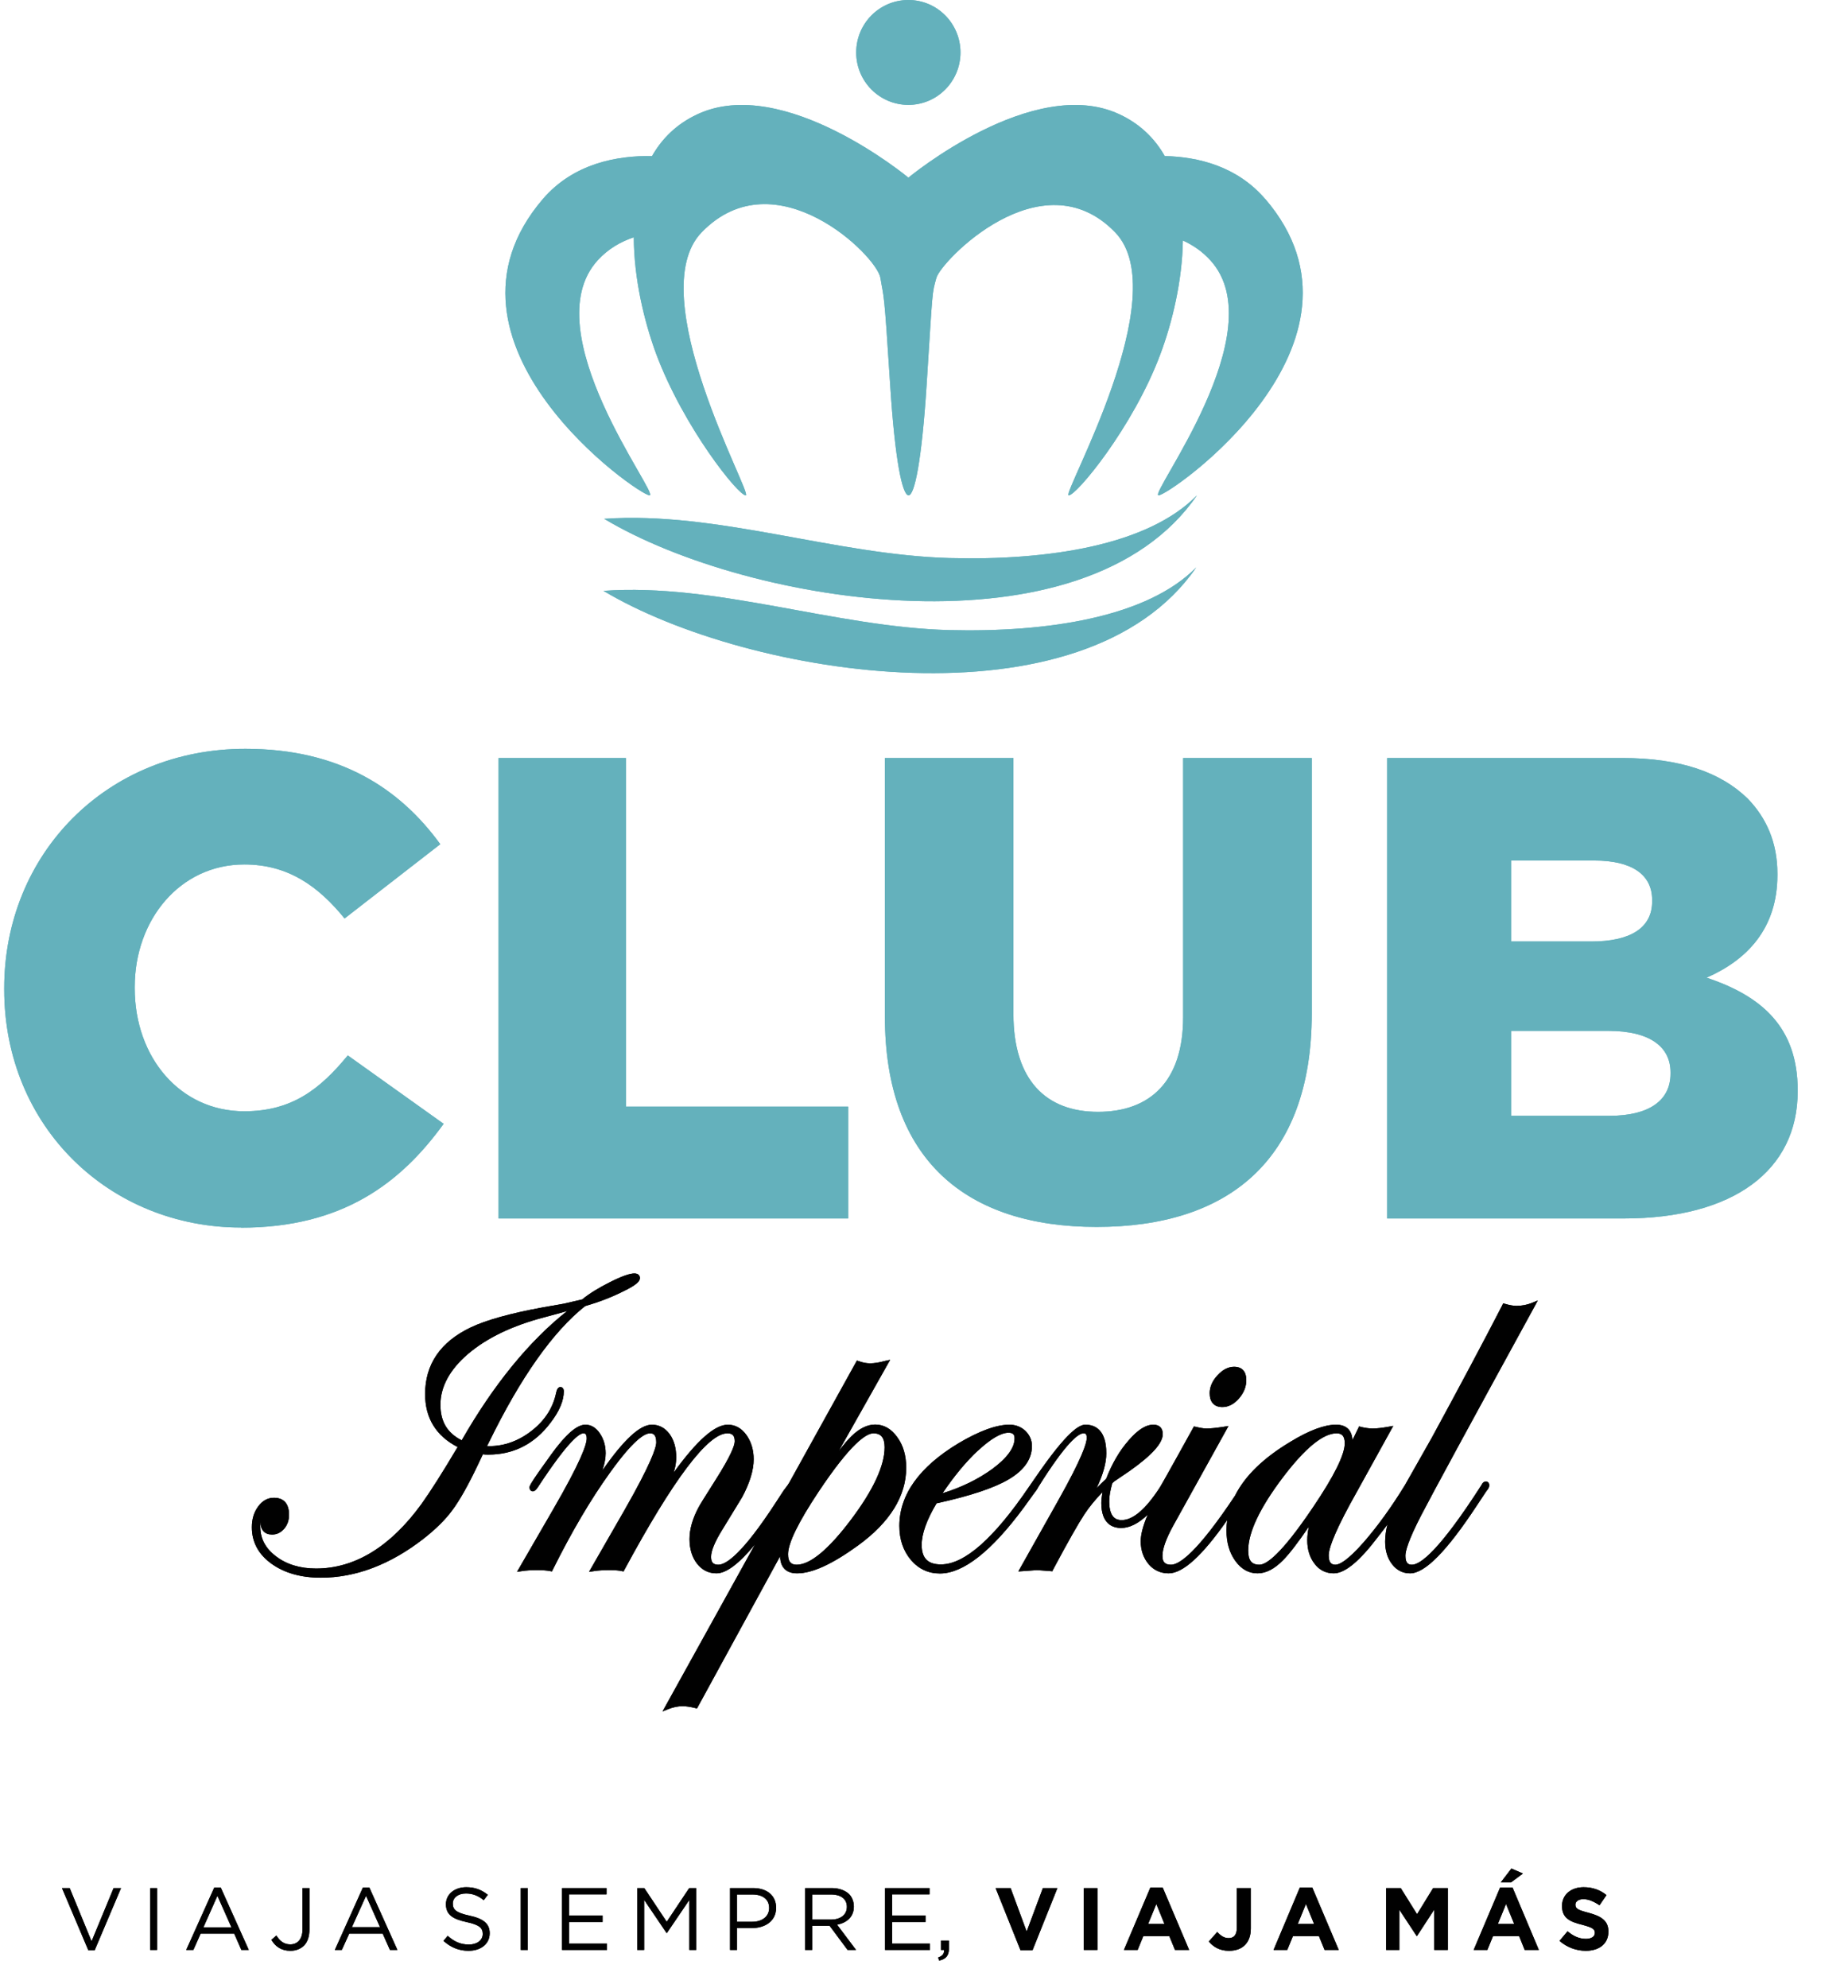 <svg xmlns="http://www.w3.org/2000/svg" xmlns:xlink="http://www.w3.org/1999/xlink" width="66" zoomAndPan="magnify" viewBox="0 0 49.5 53.25" height="71" preserveAspectRatio="xMidYMid meet" version="1.0"><defs><clipPath id="1c2e1b5e59"><path d="M 1 50 L 44 50 L 44 52.512 L 1 52.512 Z M 1 50 " clip-rule="nonzero"/></clipPath><clipPath id="fb79f13e7c"><path d="M 0.098 20 L 48.172 20 L 48.172 33 L 0.098 33 Z M 0.098 20 " clip-rule="nonzero"/></clipPath><clipPath id="200f03b995"><path d="M 1 50 L 44 50 L 44 52.512 L 1 52.512 Z M 1 50 " clip-rule="nonzero"/></clipPath><clipPath id="ba26a897da"><path d="M 0.098 20 L 48.172 20 L 48.172 33 L 0.098 33 Z M 0.098 20 " clip-rule="nonzero"/></clipPath></defs><g clip-path="url(#1c2e1b5e59)"><path fill="#010101" d="M 42.477 52.246 C 42.832 52.246 43.082 52.062 43.082 51.734 L 43.082 51.727 C 43.082 51.441 42.891 51.32 42.559 51.23 C 42.273 51.156 42.199 51.121 42.199 51.012 L 42.199 51.008 C 42.199 50.93 42.273 50.863 42.414 50.863 C 42.551 50.863 42.695 50.926 42.844 51.027 L 43.031 50.754 C 42.863 50.617 42.66 50.543 42.418 50.543 C 42.082 50.543 41.84 50.742 41.84 51.043 L 41.84 51.047 C 41.84 51.375 42.055 51.469 42.387 51.551 C 42.664 51.625 42.719 51.668 42.719 51.762 L 42.719 51.77 C 42.719 51.863 42.629 51.926 42.48 51.926 C 42.293 51.926 42.137 51.848 41.988 51.723 L 41.773 51.98 C 41.973 52.156 42.227 52.246 42.477 52.246 M 40.199 50.414 L 40.473 50.414 L 40.793 50.176 L 40.484 50.043 Z M 40.121 51.527 L 40.34 50.992 L 40.559 51.527 Z M 39.473 52.223 L 39.84 52.223 L 39.992 51.852 L 40.691 51.852 L 40.84 52.223 L 41.219 52.223 L 40.516 50.555 L 40.18 50.555 Z M 37.129 52.223 L 37.484 52.223 L 37.484 51.148 L 37.945 51.848 L 37.957 51.848 L 38.418 51.141 L 38.418 52.223 L 38.781 52.223 L 38.781 50.566 L 38.387 50.566 L 37.957 51.266 L 37.52 50.566 L 37.129 50.566 Z M 34.762 51.527 L 34.98 50.992 L 35.199 51.527 Z M 34.109 52.223 L 34.48 52.223 L 34.633 51.852 L 35.328 51.852 L 35.48 52.223 L 35.859 52.223 L 35.152 50.555 L 34.816 50.555 L 34.113 52.223 Z M 32.918 52.246 C 33.098 52.246 33.246 52.195 33.348 52.09 C 33.445 51.992 33.504 51.848 33.504 51.648 L 33.504 50.566 L 33.129 50.566 L 33.129 51.633 C 33.129 51.824 33.047 51.906 32.91 51.906 C 32.793 51.906 32.703 51.848 32.605 51.742 L 32.379 51.996 C 32.492 52.133 32.66 52.246 32.918 52.246 M 30.754 51.527 L 30.973 50.992 L 31.191 51.527 Z M 30.102 52.223 L 30.473 52.223 L 30.625 51.852 L 31.32 51.852 L 31.473 52.223 L 31.852 52.223 L 31.145 50.555 L 30.812 50.555 L 30.105 52.223 Z M 29.031 52.223 L 29.395 52.223 L 29.395 50.566 L 29.031 50.566 Z M 27.336 52.234 L 27.656 52.234 L 28.324 50.566 L 27.934 50.566 L 27.5 51.73 L 27.07 50.566 L 26.668 50.566 Z M 25.156 52.508 C 25.336 52.469 25.418 52.375 25.418 52.188 L 25.418 51.973 L 25.203 51.973 L 25.203 52.223 L 25.285 52.223 C 25.297 52.324 25.246 52.383 25.129 52.426 L 25.156 52.512 Z M 23.707 52.223 L 24.91 52.223 L 24.91 52.051 L 23.895 52.051 L 23.895 51.473 L 24.793 51.473 L 24.793 51.301 L 23.895 51.301 L 23.895 50.734 L 24.898 50.734 L 24.898 50.566 L 23.707 50.566 Z M 21.754 51.41 L 21.754 50.738 L 22.262 50.738 C 22.527 50.738 22.684 50.863 22.684 51.066 L 22.684 51.07 C 22.684 51.285 22.508 51.41 22.258 51.41 Z M 21.566 52.223 L 21.754 52.223 L 21.754 51.578 L 22.223 51.578 L 22.703 52.223 L 22.93 52.223 L 22.422 51.547 C 22.684 51.496 22.871 51.336 22.871 51.062 L 22.871 51.059 C 22.871 50.93 22.824 50.812 22.746 50.73 C 22.641 50.629 22.477 50.566 22.277 50.566 L 21.566 50.566 Z M 19.742 51.469 L 19.742 50.738 L 20.156 50.738 C 20.422 50.738 20.602 50.863 20.602 51.098 L 20.602 51.102 C 20.602 51.32 20.422 51.469 20.148 51.469 Z M 19.555 52.223 L 19.742 52.223 L 19.742 51.637 L 20.141 51.637 C 20.492 51.637 20.789 51.453 20.789 51.094 L 20.789 51.09 C 20.789 50.766 20.543 50.566 20.172 50.566 L 19.555 50.566 Z M 17.074 52.223 L 17.254 52.223 L 17.254 50.883 L 17.855 51.77 L 17.863 51.77 L 18.465 50.883 L 18.465 52.223 L 18.648 52.223 L 18.648 50.566 L 18.461 50.566 L 17.859 51.469 L 17.258 50.566 L 17.07 50.566 L 17.07 52.223 Z M 15.055 52.223 L 16.258 52.223 L 16.258 52.051 L 15.242 52.051 L 15.242 51.473 L 16.141 51.473 L 16.141 51.301 L 15.242 51.301 L 15.242 50.734 L 16.246 50.734 L 16.246 50.566 L 15.055 50.566 Z M 13.949 52.223 L 14.137 52.223 L 14.137 50.566 L 13.949 50.566 Z M 12.551 52.246 C 12.879 52.246 13.117 52.062 13.117 51.777 L 13.117 51.773 C 13.117 51.52 12.945 51.383 12.578 51.305 C 12.215 51.227 12.129 51.141 12.129 50.984 L 12.129 50.977 C 12.129 50.828 12.266 50.711 12.48 50.711 C 12.652 50.711 12.805 50.766 12.957 50.891 L 13.066 50.746 C 12.898 50.613 12.727 50.543 12.488 50.543 C 12.172 50.543 11.945 50.734 11.945 50.996 L 11.945 51 C 11.945 51.273 12.117 51.395 12.5 51.477 C 12.844 51.551 12.93 51.637 12.93 51.793 L 12.93 51.797 C 12.93 51.961 12.781 52.078 12.559 52.078 C 12.336 52.078 12.164 52 11.992 51.844 L 11.879 51.98 C 12.074 52.156 12.293 52.246 12.551 52.246 M 9.426 51.613 L 9.805 50.773 L 10.18 51.613 Z M 8.969 52.223 L 9.156 52.223 L 9.355 51.785 L 10.25 51.785 L 10.445 52.223 L 10.645 52.223 L 9.895 50.555 L 9.719 50.555 Z M 7.777 52.246 C 7.922 52.246 8.047 52.199 8.141 52.109 C 8.234 52.016 8.289 51.867 8.289 51.672 L 8.289 50.566 L 8.102 50.566 L 8.102 51.676 C 8.102 51.938 7.965 52.074 7.777 52.074 C 7.609 52.074 7.504 51.992 7.402 51.836 L 7.27 51.953 C 7.371 52.125 7.531 52.246 7.777 52.246 M 5.449 51.617 L 5.824 50.773 L 6.199 51.617 Z M 4.988 52.223 L 5.18 52.223 L 5.375 51.785 L 6.273 51.785 L 6.465 52.223 L 6.664 52.223 L 5.914 50.555 L 5.738 50.555 Z M 4.023 52.223 L 4.207 52.223 L 4.207 50.566 L 4.023 50.566 Z M 2.371 52.234 L 2.535 52.234 L 3.242 50.566 L 3.043 50.566 L 2.453 51.992 L 1.867 50.566 L 1.66 50.566 L 2.367 52.234 Z M 2.371 52.234 " fill-opacity="1" fill-rule="nonzero"/></g><g clip-path="url(#fb79f13e7c)"><path fill="#64b1bc" d="M 44.746 28.719 L 44.746 28.754 C 44.746 29.477 44.168 29.883 43.113 29.883 L 40.477 29.883 L 40.477 27.609 L 43.078 27.609 C 44.219 27.609 44.746 28.051 44.746 28.719 M 44.254 24.141 C 44.254 24.863 43.656 25.215 42.621 25.215 L 40.477 25.215 L 40.477 23.047 L 42.707 23.047 C 43.707 23.047 44.254 23.418 44.254 24.105 Z M 37.156 32.633 L 43.496 32.633 C 46.43 32.633 48.152 31.348 48.152 29.23 L 48.152 29.195 C 48.152 27.523 47.203 26.68 45.711 26.184 C 46.801 25.707 47.609 24.863 47.609 23.434 L 47.609 23.398 C 47.609 22.555 47.309 21.902 46.816 21.391 C 46.098 20.688 45.008 20.301 43.461 20.301 L 37.156 20.301 Z M 29.375 32.859 C 32.871 32.859 35.137 31.102 35.137 27.137 L 35.137 20.301 L 31.691 20.301 L 31.691 27.242 C 31.691 28.969 30.797 29.777 29.41 29.777 C 28.023 29.777 27.145 28.934 27.145 27.152 L 27.145 20.301 L 23.703 20.301 L 23.703 27.223 C 23.703 31.082 25.898 32.859 29.375 32.859 M 13.355 32.633 L 22.719 32.633 L 22.719 29.637 L 16.766 29.637 L 16.766 20.301 L 13.355 20.301 Z M 6.453 32.879 C 9.16 32.879 10.723 31.699 11.883 30.098 L 9.316 28.266 C 8.578 29.164 7.824 29.762 6.543 29.762 C 4.82 29.762 3.609 28.316 3.609 26.469 L 3.609 26.43 C 3.609 24.633 4.82 23.152 6.543 23.152 C 7.719 23.152 8.527 23.734 9.23 24.598 L 11.793 22.609 C 10.703 21.109 9.09 20.055 6.578 20.055 C 2.855 20.051 0.113 22.871 0.113 26.465 L 0.113 26.5 C 0.113 30.184 2.941 32.875 6.457 32.875 " fill-opacity="1" fill-rule="nonzero"/></g><path fill="#64b1bc" d="M 32.062 13.266 C 29.059 17.637 20.078 16.227 16.184 13.895 C 19.195 13.684 22.371 14.863 25.434 14.945 C 28.086 15.016 30.75 14.605 32.062 13.266 " fill-opacity="1" fill-rule="nonzero"/><path fill="#64b1bc" d="M 32.043 15.195 C 29.043 19.562 20.059 18.152 16.164 15.824 C 19.176 15.609 22.352 16.793 25.418 16.875 C 28.07 16.941 30.73 16.531 32.043 15.195 " fill-opacity="1" fill-rule="nonzero"/><path fill="#64b1bc" d="M 25.727 1.406 C 25.727 0.629 25.102 0 24.332 0 C 23.559 0 22.934 0.629 22.934 1.406 C 22.934 2.18 23.559 2.809 24.332 2.809 C 25.102 2.809 25.727 2.18 25.727 1.406 M 33.887 5.328 C 33.133 4.449 32.082 4.199 31.199 4.18 C 30.93 3.707 30.535 3.316 29.98 3.059 C 27.676 1.984 24.332 4.758 24.332 4.758 C 24.332 4.758 20.992 1.984 18.684 3.059 C 18.129 3.316 17.734 3.707 17.465 4.18 C 16.539 4.164 15.367 4.371 14.543 5.328 C 11.227 9.195 17.148 13.297 17.402 13.266 C 17.656 13.238 14.281 8.875 16.008 6.973 C 16.297 6.656 16.637 6.469 16.977 6.355 C 16.98 7.457 17.254 8.602 17.574 9.473 C 18.309 11.441 19.785 13.285 19.977 13.266 C 20.168 13.25 17.168 7.895 18.797 6.219 C 20.766 4.191 23.48 6.84 23.582 7.441 C 23.68 8.043 23.676 7.684 23.844 10.309 C 23.973 12.332 24.168 13.246 24.332 13.266 C 24.496 13.285 24.691 12.332 24.82 10.309 C 24.988 7.684 24.961 7.883 25.082 7.441 C 25.203 7 27.898 4.191 29.867 6.219 C 31.496 7.895 28.434 13.246 28.625 13.266 C 28.816 13.289 30.355 11.441 31.086 9.473 C 31.402 8.625 31.668 7.516 31.684 6.441 C 31.945 6.559 32.199 6.727 32.422 6.973 C 34.148 8.871 30.777 13.238 31.031 13.266 C 31.285 13.297 37.207 9.191 33.887 5.324 " fill-opacity="1" fill-rule="nonzero"/><path fill="#010101" d="M 12.367 38.574 C 11.98 38.379 11.797 38.07 11.797 37.621 C 11.797 37.141 12.047 36.68 12.535 36.262 C 13.039 35.832 13.723 35.504 14.574 35.281 C 14.82 35.215 15.012 35.164 15.145 35.125 C 15.164 35.121 15.18 35.113 15.195 35.109 C 14.172 35.918 13.223 37.082 12.367 38.574 M 14.742 38.109 C 14.984 37.797 15.102 37.512 15.102 37.262 C 15.102 37.184 15.059 37.148 15.012 37.148 C 14.957 37.148 14.918 37.199 14.898 37.293 C 14.82 37.684 14.609 38.027 14.258 38.305 C 13.906 38.586 13.516 38.73 13.102 38.73 C 13.082 38.73 13.066 38.73 13.047 38.727 L 13.09 38.641 C 13.941 36.895 14.809 35.664 15.672 34.98 C 16.047 34.871 16.379 34.742 16.668 34.598 C 17.062 34.41 17.141 34.312 17.141 34.227 C 17.141 34.199 17.129 34.105 16.992 34.105 C 16.867 34.105 16.652 34.18 16.336 34.34 C 16.031 34.492 15.785 34.645 15.594 34.801 L 15.109 34.914 L 14.527 35.016 C 13.66 35.176 13.02 35.355 12.609 35.551 C 11.797 35.938 11.387 36.539 11.387 37.336 C 11.387 37.98 11.68 38.457 12.258 38.754 C 11.855 39.434 11.527 39.949 11.289 40.281 C 10.457 41.426 9.504 42.008 8.465 42.008 C 8.039 42.008 7.676 41.898 7.391 41.68 C 7.109 41.465 6.973 41.207 6.973 40.891 C 6.973 40.828 6.977 40.781 6.98 40.746 L 6.98 40.77 C 6.98 40.98 7.09 41.098 7.289 41.098 C 7.414 41.098 7.523 41.047 7.613 40.941 C 7.699 40.84 7.742 40.715 7.742 40.57 C 7.742 40.27 7.602 40.113 7.336 40.113 C 7.172 40.113 7.027 40.191 6.914 40.348 C 6.801 40.5 6.746 40.688 6.746 40.902 C 6.746 41.301 6.922 41.629 7.277 41.883 C 7.621 42.129 8.066 42.254 8.594 42.254 C 9.527 42.254 10.457 41.902 11.348 41.207 C 11.668 40.957 11.93 40.699 12.113 40.449 C 12.312 40.184 12.543 39.773 12.801 39.23 L 12.934 38.949 C 12.98 38.957 13.031 38.957 13.082 38.957 C 13.758 38.957 14.316 38.672 14.742 38.109 " fill-opacity="1" fill-rule="nonzero"/><path fill="#010101" d="M 22.789 40.707 C 22.188 41.504 21.699 41.906 21.34 41.906 C 21.18 41.906 21.109 41.82 21.109 41.625 C 21.109 41.328 21.383 40.77 21.922 39.957 C 22.789 38.656 23.203 38.387 23.395 38.387 C 23.598 38.387 23.695 38.504 23.695 38.762 C 23.695 39.254 23.391 39.91 22.789 40.707 M 24.035 38.492 C 23.875 38.266 23.676 38.152 23.441 38.152 C 23.227 38.152 23.012 38.262 22.801 38.469 C 22.711 38.559 22.598 38.688 22.465 38.863 L 23.844 36.418 L 23.703 36.449 C 23.547 36.492 23.414 36.512 23.309 36.512 C 23.203 36.512 23.105 36.492 23 36.453 L 22.953 36.438 L 21.137 39.715 C 21.117 39.738 21.109 39.762 21.105 39.766 L 20.988 39.922 L 20.797 40.215 C 19.891 41.613 19.449 41.906 19.242 41.906 C 19.105 41.906 19.047 41.844 19.047 41.695 C 19.047 41.535 19.145 41.297 19.34 40.98 C 19.762 40.289 19.863 40.125 19.867 40.117 L 19.875 40.105 C 20.082 39.719 20.188 39.375 20.188 39.082 C 20.188 38.832 20.121 38.609 19.992 38.43 C 19.859 38.246 19.691 38.156 19.496 38.156 C 19.145 38.156 18.668 38.578 18.043 39.441 C 18.094 39.293 18.113 39.152 18.113 39.031 C 18.113 38.785 18.055 38.574 17.938 38.41 C 17.812 38.238 17.652 38.156 17.461 38.156 C 17.141 38.156 16.707 38.559 16.137 39.379 C 16.195 39.203 16.223 39.051 16.223 38.922 C 16.223 38.715 16.168 38.535 16.066 38.387 C 15.961 38.23 15.828 38.156 15.68 38.156 C 15.453 38.156 15.156 38.414 14.77 38.945 C 14.184 39.754 14.184 39.797 14.184 39.836 C 14.184 39.887 14.207 39.93 14.266 39.941 C 14.316 39.941 14.359 39.906 14.414 39.82 C 15.234 38.57 15.523 38.387 15.629 38.387 C 15.656 38.387 15.715 38.387 15.715 38.523 C 15.715 38.688 15.555 39.152 14.805 40.445 L 13.848 42.098 L 13.973 42.078 C 14.09 42.059 14.23 42.051 14.387 42.051 C 14.535 42.051 14.652 42.059 14.742 42.078 L 14.785 42.086 L 14.805 42.043 C 15.312 41.023 15.828 40.148 16.34 39.438 C 16.965 38.566 17.266 38.387 17.41 38.387 C 17.492 38.387 17.578 38.414 17.578 38.629 C 17.578 38.773 17.434 39.207 16.727 40.445 L 15.777 42.098 L 15.906 42.078 C 16.02 42.059 16.164 42.051 16.332 42.051 C 16.469 42.051 16.582 42.059 16.66 42.078 L 16.703 42.086 L 16.723 42.047 C 18.035 39.617 18.961 38.387 19.484 38.387 C 19.621 38.387 19.68 38.449 19.68 38.602 C 19.68 38.703 19.59 38.969 19.168 39.633 C 18.891 40.07 18.742 40.309 18.715 40.363 C 18.551 40.668 18.469 40.957 18.469 41.219 C 18.469 41.484 18.539 41.707 18.668 41.875 C 18.805 42.051 18.98 42.137 19.191 42.137 C 19.453 42.137 19.793 41.883 20.223 41.363 L 17.746 45.836 L 17.902 45.773 C 18.027 45.723 18.156 45.695 18.285 45.695 C 18.375 45.695 18.488 45.711 18.629 45.746 L 18.668 45.758 L 20.895 41.68 C 20.902 41.98 21.059 42.137 21.352 42.137 C 21.754 42.137 22.289 41.895 22.988 41.387 C 23.84 40.766 24.273 40.066 24.273 39.309 C 24.273 38.984 24.195 38.711 24.035 38.492 " fill-opacity="1" fill-rule="nonzero"/><path fill="#010101" d="M 32.613 36.832 C 32.473 36.98 32.402 37.145 32.402 37.312 C 32.402 37.551 32.523 37.684 32.742 37.684 C 32.902 37.684 33.055 37.605 33.184 37.457 C 33.316 37.305 33.383 37.141 33.383 36.965 C 33.383 36.73 33.27 36.605 33.055 36.605 C 32.902 36.605 32.75 36.68 32.613 36.832 " fill-opacity="1" fill-rule="nonzero"/><path fill="#010101" d="M 35.168 40.371 C 34.312 41.641 33.918 41.906 33.734 41.906 C 33.523 41.906 33.434 41.789 33.434 41.527 C 33.434 41.043 33.742 40.391 34.348 39.586 C 34.949 38.789 35.438 38.387 35.801 38.387 C 35.953 38.387 36.02 38.469 36.02 38.656 C 36.02 38.957 35.734 39.535 35.168 40.371 M 26.191 38.855 C 26.535 38.535 26.812 38.371 27.016 38.371 C 27.156 38.371 27.176 38.445 27.176 38.523 C 27.176 38.773 26.977 39.047 26.582 39.34 C 26.211 39.609 25.766 39.832 25.246 39.992 C 25.555 39.535 25.871 39.152 26.188 38.855 M 41.031 34.895 C 40.906 34.945 40.766 34.973 40.621 34.973 C 40.531 34.973 40.426 34.953 40.309 34.918 L 40.262 34.906 L 40.242 34.953 C 39.73 35.945 39.094 37.141 38.352 38.504 C 38.086 38.98 37.648 39.742 37.633 39.773 C 37.262 40.379 36.887 40.891 36.527 41.305 C 36.09 41.801 35.875 41.906 35.773 41.906 C 35.684 41.906 35.59 41.875 35.59 41.652 C 35.59 41.508 35.691 41.156 36.152 40.301 L 37.32 38.188 L 37.191 38.211 C 37.016 38.242 36.875 38.258 36.766 38.258 C 36.676 38.258 36.57 38.242 36.449 38.215 L 36.406 38.199 L 36.227 38.57 C 36.211 38.297 36.059 38.156 35.785 38.156 C 35.477 38.156 35.062 38.309 34.566 38.613 C 33.84 39.047 33.344 39.531 33.082 40.055 C 32.07 41.578 31.59 41.906 31.367 41.906 C 31.207 41.906 31.137 41.836 31.137 41.668 C 31.137 41.48 31.234 41.207 31.43 40.852 L 32.906 38.191 L 32.781 38.211 C 32.582 38.242 32.426 38.258 32.316 38.258 C 32.246 38.258 32.148 38.242 32.023 38.211 L 31.98 38.203 C 31.98 38.203 31.098 39.801 31.055 39.855 C 30.684 40.422 30.348 40.711 30.043 40.711 C 29.906 40.711 29.711 40.656 29.711 40.203 C 29.711 40.078 29.738 39.918 29.793 39.723 L 29.844 39.676 C 30.027 39.551 30.168 39.457 30.258 39.395 C 30.859 38.969 31.145 38.652 31.145 38.406 C 31.145 38.246 31.055 38.156 30.895 38.156 C 30.688 38.156 30.469 38.297 30.223 38.586 C 29.984 38.859 29.785 39.203 29.629 39.605 C 29.547 39.68 29.465 39.762 29.375 39.852 C 29.547 39.488 29.633 39.18 29.633 38.922 C 29.633 38.289 29.328 38.156 29.074 38.156 C 28.918 38.156 28.602 38.305 27.727 39.582 C 27.727 39.582 27.582 39.789 27.562 39.82 C 26.625 41.199 25.836 41.898 25.203 41.898 C 24.852 41.898 24.688 41.73 24.688 41.375 C 24.688 41.082 24.82 40.707 25.086 40.262 C 25.984 40.066 26.637 39.848 27.023 39.617 C 27.434 39.375 27.641 39.074 27.641 38.727 C 27.641 38.566 27.578 38.43 27.461 38.316 C 27.344 38.211 27.203 38.156 27.039 38.156 C 26.688 38.156 26.23 38.324 25.676 38.652 C 24.625 39.285 24.09 40.031 24.09 40.867 C 24.09 41.23 24.195 41.535 24.398 41.777 C 24.605 42.02 24.867 42.141 25.176 42.141 C 25.801 42.141 26.559 41.547 27.426 40.371 L 27.691 40.004 C 27.742 39.938 27.773 39.895 27.789 39.867 C 27.797 39.852 27.805 39.84 27.812 39.824 C 28.555 38.637 28.883 38.387 29.023 38.387 C 29.07 38.387 29.109 38.395 29.109 38.512 C 29.109 38.652 28.98 39.055 28.355 40.168 L 27.277 42.086 L 27.391 42.078 C 27.699 42.055 27.758 42.051 27.77 42.051 C 27.805 42.051 27.934 42.062 28.148 42.078 L 28.188 42.082 L 28.203 42.047 C 28.602 41.297 28.887 40.797 29.047 40.555 C 29.176 40.359 29.34 40.16 29.531 39.961 C 29.512 40.074 29.5 40.172 29.5 40.254 C 29.5 40.805 29.793 40.922 30.031 40.922 C 30.258 40.922 30.496 40.801 30.742 40.566 C 30.617 40.859 30.555 41.098 30.555 41.277 C 30.555 41.52 30.629 41.727 30.766 41.891 C 30.906 42.055 31.09 42.137 31.301 42.137 C 31.684 42.137 32.199 41.672 32.871 40.711 C 32.859 40.801 32.852 40.891 32.852 40.984 C 32.852 41.312 32.93 41.586 33.09 41.805 C 33.25 42.027 33.449 42.137 33.684 42.137 C 33.91 42.137 34.137 42.02 34.367 41.785 C 34.539 41.613 34.77 41.309 35.059 40.887 C 35.031 41.012 35.016 41.133 35.016 41.25 C 35.016 41.5 35.082 41.711 35.211 41.879 C 35.34 42.051 35.516 42.137 35.723 42.137 C 36.027 42.137 36.418 41.812 36.922 41.145 C 37.012 41.031 37.094 40.926 37.164 40.828 C 37.125 40.98 37.102 41.133 37.102 41.289 C 37.102 41.531 37.164 41.734 37.289 41.895 C 37.414 42.055 37.574 42.137 37.77 42.137 C 38.168 42.137 38.75 41.547 39.551 40.332 L 39.812 39.938 C 39.867 39.875 39.891 39.828 39.891 39.781 C 39.891 39.727 39.867 39.688 39.809 39.676 C 39.773 39.676 39.719 39.691 39.684 39.77 C 38.551 41.535 38.043 41.906 37.82 41.906 C 37.73 41.906 37.645 41.875 37.645 41.664 C 37.645 41.547 37.715 41.266 38.066 40.586 C 38.352 40.031 39.375 38.148 41.105 34.988 L 41.191 34.828 Z M 41.031 34.895 " fill-opacity="1" fill-rule="nonzero"/><g clip-path="url(#200f03b995)"><path fill="#010101" d="M 42.477 52.246 C 42.832 52.246 43.082 52.062 43.082 51.734 L 43.082 51.727 C 43.082 51.441 42.891 51.32 42.559 51.23 C 42.273 51.156 42.199 51.121 42.199 51.012 L 42.199 51.008 C 42.199 50.93 42.273 50.863 42.414 50.863 C 42.551 50.863 42.695 50.926 42.844 51.027 L 43.031 50.754 C 42.863 50.617 42.66 50.543 42.418 50.543 C 42.082 50.543 41.84 50.742 41.84 51.043 L 41.84 51.047 C 41.84 51.375 42.055 51.469 42.387 51.551 C 42.664 51.625 42.719 51.668 42.719 51.762 L 42.719 51.77 C 42.719 51.863 42.629 51.926 42.48 51.926 C 42.293 51.926 42.137 51.848 41.988 51.723 L 41.773 51.98 C 41.973 52.156 42.227 52.246 42.477 52.246 M 40.199 50.414 L 40.473 50.414 L 40.793 50.176 L 40.484 50.043 Z M 40.121 51.527 L 40.34 50.992 L 40.559 51.527 Z M 39.473 52.223 L 39.84 52.223 L 39.992 51.852 L 40.691 51.852 L 40.84 52.223 L 41.219 52.223 L 40.516 50.555 L 40.18 50.555 Z M 37.129 52.223 L 37.484 52.223 L 37.484 51.148 L 37.945 51.848 L 37.957 51.848 L 38.418 51.141 L 38.418 52.223 L 38.781 52.223 L 38.781 50.566 L 38.387 50.566 L 37.957 51.266 L 37.52 50.566 L 37.129 50.566 Z M 34.762 51.527 L 34.98 50.992 L 35.199 51.527 Z M 34.109 52.223 L 34.48 52.223 L 34.633 51.852 L 35.328 51.852 L 35.48 52.223 L 35.859 52.223 L 35.152 50.555 L 34.816 50.555 L 34.113 52.223 Z M 32.918 52.246 C 33.098 52.246 33.246 52.195 33.348 52.09 C 33.445 51.992 33.504 51.848 33.504 51.648 L 33.504 50.566 L 33.129 50.566 L 33.129 51.633 C 33.129 51.824 33.047 51.906 32.91 51.906 C 32.793 51.906 32.703 51.848 32.605 51.742 L 32.379 51.996 C 32.492 52.133 32.66 52.246 32.918 52.246 M 30.754 51.527 L 30.973 50.992 L 31.191 51.527 Z M 30.102 52.223 L 30.473 52.223 L 30.625 51.852 L 31.32 51.852 L 31.473 52.223 L 31.852 52.223 L 31.145 50.555 L 30.812 50.555 L 30.105 52.223 Z M 29.031 52.223 L 29.395 52.223 L 29.395 50.566 L 29.031 50.566 Z M 27.336 52.234 L 27.656 52.234 L 28.324 50.566 L 27.934 50.566 L 27.5 51.73 L 27.07 50.566 L 26.668 50.566 Z M 25.156 52.508 C 25.336 52.469 25.418 52.375 25.418 52.188 L 25.418 51.973 L 25.203 51.973 L 25.203 52.223 L 25.285 52.223 C 25.297 52.324 25.246 52.383 25.129 52.426 L 25.156 52.512 Z M 23.707 52.223 L 24.91 52.223 L 24.91 52.051 L 23.895 52.051 L 23.895 51.473 L 24.793 51.473 L 24.793 51.301 L 23.895 51.301 L 23.895 50.734 L 24.898 50.734 L 24.898 50.566 L 23.707 50.566 Z M 21.754 51.41 L 21.754 50.738 L 22.262 50.738 C 22.527 50.738 22.684 50.863 22.684 51.066 L 22.684 51.07 C 22.684 51.285 22.508 51.41 22.258 51.41 Z M 21.566 52.223 L 21.754 52.223 L 21.754 51.578 L 22.223 51.578 L 22.703 52.223 L 22.93 52.223 L 22.422 51.547 C 22.684 51.496 22.871 51.336 22.871 51.062 L 22.871 51.059 C 22.871 50.93 22.824 50.812 22.746 50.73 C 22.641 50.629 22.477 50.566 22.277 50.566 L 21.566 50.566 Z M 19.742 51.469 L 19.742 50.738 L 20.156 50.738 C 20.422 50.738 20.602 50.863 20.602 51.098 L 20.602 51.102 C 20.602 51.32 20.422 51.469 20.148 51.469 Z M 19.555 52.223 L 19.742 52.223 L 19.742 51.637 L 20.141 51.637 C 20.492 51.637 20.789 51.453 20.789 51.094 L 20.789 51.09 C 20.789 50.766 20.543 50.566 20.172 50.566 L 19.555 50.566 Z M 17.074 52.223 L 17.254 52.223 L 17.254 50.883 L 17.855 51.77 L 17.863 51.77 L 18.465 50.883 L 18.465 52.223 L 18.648 52.223 L 18.648 50.566 L 18.461 50.566 L 17.859 51.469 L 17.258 50.566 L 17.07 50.566 L 17.07 52.223 Z M 15.055 52.223 L 16.258 52.223 L 16.258 52.051 L 15.242 52.051 L 15.242 51.473 L 16.141 51.473 L 16.141 51.301 L 15.242 51.301 L 15.242 50.734 L 16.246 50.734 L 16.246 50.566 L 15.055 50.566 Z M 13.949 52.223 L 14.137 52.223 L 14.137 50.566 L 13.949 50.566 Z M 12.551 52.246 C 12.879 52.246 13.117 52.062 13.117 51.777 L 13.117 51.773 C 13.117 51.52 12.945 51.383 12.578 51.305 C 12.215 51.227 12.129 51.141 12.129 50.984 L 12.129 50.977 C 12.129 50.828 12.266 50.711 12.48 50.711 C 12.652 50.711 12.805 50.766 12.957 50.891 L 13.066 50.746 C 12.898 50.613 12.727 50.543 12.488 50.543 C 12.172 50.543 11.945 50.734 11.945 50.996 L 11.945 51 C 11.945 51.273 12.117 51.395 12.5 51.477 C 12.844 51.551 12.93 51.637 12.93 51.793 L 12.93 51.797 C 12.93 51.961 12.781 52.078 12.559 52.078 C 12.336 52.078 12.164 52 11.992 51.844 L 11.879 51.98 C 12.074 52.156 12.293 52.246 12.551 52.246 M 9.426 51.613 L 9.805 50.773 L 10.18 51.613 Z M 8.969 52.223 L 9.156 52.223 L 9.355 51.785 L 10.25 51.785 L 10.445 52.223 L 10.645 52.223 L 9.895 50.555 L 9.719 50.555 Z M 7.777 52.246 C 7.922 52.246 8.047 52.199 8.141 52.109 C 8.234 52.016 8.289 51.867 8.289 51.672 L 8.289 50.566 L 8.102 50.566 L 8.102 51.676 C 8.102 51.938 7.965 52.074 7.777 52.074 C 7.609 52.074 7.504 51.992 7.402 51.836 L 7.27 51.953 C 7.371 52.125 7.531 52.246 7.777 52.246 M 5.449 51.617 L 5.824 50.773 L 6.199 51.617 Z M 4.988 52.223 L 5.18 52.223 L 5.375 51.785 L 6.273 51.785 L 6.465 52.223 L 6.664 52.223 L 5.914 50.555 L 5.738 50.555 Z M 4.023 52.223 L 4.207 52.223 L 4.207 50.566 L 4.023 50.566 Z M 2.371 52.234 L 2.535 52.234 L 3.242 50.566 L 3.043 50.566 L 2.453 51.992 L 1.867 50.566 L 1.66 50.566 L 2.367 52.234 Z M 2.371 52.234 " fill-opacity="1" fill-rule="nonzero"/></g><g clip-path="url(#ba26a897da)"><path fill="#64b1bc" d="M 44.746 28.719 L 44.746 28.754 C 44.746 29.477 44.168 29.883 43.113 29.883 L 40.477 29.883 L 40.477 27.609 L 43.078 27.609 C 44.219 27.609 44.746 28.051 44.746 28.719 M 44.254 24.141 C 44.254 24.863 43.656 25.215 42.621 25.215 L 40.477 25.215 L 40.477 23.047 L 42.707 23.047 C 43.707 23.047 44.254 23.418 44.254 24.105 Z M 37.156 32.633 L 43.496 32.633 C 46.43 32.633 48.152 31.348 48.152 29.23 L 48.152 29.195 C 48.152 27.523 47.203 26.68 45.711 26.184 C 46.801 25.707 47.609 24.863 47.609 23.434 L 47.609 23.398 C 47.609 22.555 47.309 21.902 46.816 21.391 C 46.098 20.688 45.008 20.301 43.461 20.301 L 37.156 20.301 Z M 29.375 32.859 C 32.871 32.859 35.137 31.102 35.137 27.137 L 35.137 20.301 L 31.691 20.301 L 31.691 27.242 C 31.691 28.969 30.797 29.777 29.41 29.777 C 28.023 29.777 27.145 28.934 27.145 27.152 L 27.145 20.301 L 23.703 20.301 L 23.703 27.223 C 23.703 31.082 25.898 32.859 29.375 32.859 M 13.355 32.633 L 22.719 32.633 L 22.719 29.637 L 16.766 29.637 L 16.766 20.301 L 13.355 20.301 Z M 6.453 32.879 C 9.16 32.879 10.723 31.699 11.883 30.098 L 9.316 28.266 C 8.578 29.164 7.824 29.762 6.543 29.762 C 4.82 29.762 3.609 28.316 3.609 26.469 L 3.609 26.43 C 3.609 24.633 4.82 23.152 6.543 23.152 C 7.719 23.152 8.527 23.734 9.23 24.598 L 11.793 22.609 C 10.703 21.109 9.09 20.055 6.578 20.055 C 2.855 20.051 0.113 22.871 0.113 26.465 L 0.113 26.5 C 0.113 30.184 2.941 32.875 6.457 32.875 " fill-opacity="1" fill-rule="nonzero"/></g><path fill="#64b1bc" d="M 32.062 13.266 C 29.059 17.637 20.078 16.227 16.184 13.895 C 19.195 13.684 22.371 14.863 25.434 14.945 C 28.086 15.016 30.75 14.605 32.062 13.266 " fill-opacity="1" fill-rule="nonzero"/><path fill="#64b1bc" d="M 32.043 15.195 C 29.043 19.562 20.059 18.152 16.164 15.824 C 19.176 15.609 22.352 16.793 25.418 16.875 C 28.07 16.941 30.73 16.531 32.043 15.195 " fill-opacity="1" fill-rule="nonzero"/><path fill="#64b1bc" d="M 25.727 1.406 C 25.727 0.629 25.102 0 24.332 0 C 23.559 0 22.934 0.629 22.934 1.406 C 22.934 2.18 23.559 2.809 24.332 2.809 C 25.102 2.809 25.727 2.18 25.727 1.406 M 33.887 5.328 C 33.133 4.449 32.082 4.199 31.199 4.18 C 30.93 3.707 30.535 3.316 29.98 3.059 C 27.676 1.984 24.332 4.758 24.332 4.758 C 24.332 4.758 20.992 1.984 18.684 3.059 C 18.129 3.316 17.734 3.707 17.465 4.18 C 16.539 4.164 15.367 4.371 14.543 5.328 C 11.227 9.195 17.148 13.297 17.402 13.266 C 17.656 13.238 14.281 8.875 16.008 6.973 C 16.297 6.656 16.637 6.469 16.977 6.355 C 16.98 7.457 17.254 8.602 17.574 9.473 C 18.309 11.441 19.785 13.285 19.977 13.266 C 20.168 13.25 17.168 7.895 18.797 6.219 C 20.766 4.191 23.48 6.84 23.582 7.441 C 23.68 8.043 23.676 7.684 23.844 10.309 C 23.973 12.332 24.168 13.246 24.332 13.266 C 24.496 13.285 24.691 12.332 24.82 10.309 C 24.988 7.684 24.961 7.883 25.082 7.441 C 25.203 7 27.898 4.191 29.867 6.219 C 31.496 7.895 28.434 13.246 28.625 13.266 C 28.816 13.289 30.355 11.441 31.086 9.473 C 31.402 8.625 31.668 7.516 31.684 6.441 C 31.945 6.559 32.199 6.727 32.422 6.973 C 34.148 8.871 30.777 13.238 31.031 13.266 C 31.285 13.297 37.207 9.191 33.887 5.324 " fill-opacity="1" fill-rule="nonzero"/><path fill="#010101" d="M 12.367 38.574 C 11.98 38.379 11.797 38.07 11.797 37.621 C 11.797 37.141 12.047 36.68 12.535 36.262 C 13.039 35.832 13.723 35.504 14.574 35.281 C 14.82 35.215 15.012 35.164 15.145 35.125 C 15.164 35.121 15.18 35.113 15.195 35.109 C 14.172 35.918 13.223 37.082 12.367 38.574 M 14.742 38.109 C 14.984 37.797 15.102 37.512 15.102 37.262 C 15.102 37.184 15.059 37.148 15.012 37.148 C 14.957 37.148 14.918 37.199 14.898 37.293 C 14.82 37.684 14.609 38.027 14.258 38.305 C 13.906 38.586 13.516 38.73 13.102 38.73 C 13.082 38.73 13.066 38.73 13.047 38.727 L 13.09 38.641 C 13.941 36.895 14.809 35.664 15.672 34.98 C 16.047 34.871 16.379 34.742 16.668 34.598 C 17.062 34.41 17.141 34.312 17.141 34.227 C 17.141 34.199 17.129 34.105 16.992 34.105 C 16.867 34.105 16.652 34.18 16.336 34.34 C 16.031 34.492 15.785 34.645 15.594 34.801 L 15.109 34.914 L 14.527 35.016 C 13.66 35.176 13.02 35.355 12.609 35.551 C 11.797 35.938 11.387 36.539 11.387 37.336 C 11.387 37.98 11.68 38.457 12.258 38.754 C 11.855 39.434 11.527 39.949 11.289 40.281 C 10.457 41.426 9.504 42.008 8.465 42.008 C 8.039 42.008 7.676 41.898 7.391 41.68 C 7.109 41.465 6.973 41.207 6.973 40.891 C 6.973 40.828 6.977 40.781 6.98 40.746 L 6.98 40.77 C 6.98 40.98 7.09 41.098 7.289 41.098 C 7.414 41.098 7.523 41.047 7.613 40.941 C 7.699 40.84 7.742 40.715 7.742 40.57 C 7.742 40.27 7.602 40.113 7.336 40.113 C 7.172 40.113 7.027 40.191 6.914 40.348 C 6.801 40.5 6.746 40.688 6.746 40.902 C 6.746 41.301 6.922 41.629 7.277 41.883 C 7.621 42.129 8.066 42.254 8.594 42.254 C 9.527 42.254 10.457 41.902 11.348 41.207 C 11.668 40.957 11.93 40.699 12.113 40.449 C 12.312 40.184 12.543 39.773 12.801 39.23 L 12.934 38.949 C 12.98 38.957 13.031 38.957 13.082 38.957 C 13.758 38.957 14.316 38.672 14.742 38.109 " fill-opacity="1" fill-rule="nonzero"/><path fill="#010101" d="M 22.789 40.707 C 22.188 41.504 21.699 41.906 21.34 41.906 C 21.18 41.906 21.109 41.82 21.109 41.625 C 21.109 41.328 21.383 40.77 21.922 39.957 C 22.789 38.656 23.203 38.387 23.395 38.387 C 23.598 38.387 23.695 38.504 23.695 38.762 C 23.695 39.254 23.391 39.91 22.789 40.707 M 24.035 38.492 C 23.875 38.266 23.676 38.152 23.441 38.152 C 23.227 38.152 23.012 38.262 22.801 38.469 C 22.711 38.559 22.598 38.688 22.465 38.863 L 23.844 36.418 L 23.703 36.449 C 23.547 36.492 23.414 36.512 23.309 36.512 C 23.203 36.512 23.105 36.492 23 36.453 L 22.953 36.438 L 21.137 39.715 C 21.117 39.738 21.109 39.762 21.105 39.766 L 20.988 39.922 L 20.797 40.215 C 19.891 41.613 19.449 41.906 19.242 41.906 C 19.105 41.906 19.047 41.844 19.047 41.695 C 19.047 41.535 19.145 41.297 19.34 40.98 C 19.762 40.289 19.863 40.125 19.867 40.117 L 19.875 40.105 C 20.082 39.719 20.188 39.375 20.188 39.082 C 20.188 38.832 20.121 38.609 19.992 38.43 C 19.859 38.246 19.691 38.156 19.496 38.156 C 19.145 38.156 18.668 38.578 18.043 39.441 C 18.094 39.293 18.113 39.152 18.113 39.031 C 18.113 38.785 18.055 38.574 17.938 38.41 C 17.812 38.238 17.652 38.156 17.461 38.156 C 17.141 38.156 16.707 38.559 16.137 39.379 C 16.195 39.203 16.223 39.051 16.223 38.922 C 16.223 38.715 16.168 38.535 16.066 38.387 C 15.961 38.23 15.828 38.156 15.68 38.156 C 15.453 38.156 15.156 38.414 14.77 38.945 C 14.184 39.754 14.184 39.797 14.184 39.836 C 14.184 39.887 14.207 39.93 14.266 39.941 C 14.316 39.941 14.359 39.906 14.414 39.82 C 15.234 38.57 15.523 38.387 15.629 38.387 C 15.656 38.387 15.715 38.387 15.715 38.523 C 15.715 38.688 15.555 39.152 14.805 40.445 L 13.848 42.098 L 13.973 42.078 C 14.09 42.059 14.23 42.051 14.387 42.051 C 14.535 42.051 14.652 42.059 14.742 42.078 L 14.785 42.086 L 14.805 42.043 C 15.312 41.023 15.828 40.148 16.34 39.438 C 16.965 38.566 17.266 38.387 17.41 38.387 C 17.492 38.387 17.578 38.414 17.578 38.629 C 17.578 38.773 17.434 39.207 16.727 40.445 L 15.777 42.098 L 15.906 42.078 C 16.02 42.059 16.164 42.051 16.332 42.051 C 16.469 42.051 16.582 42.059 16.66 42.078 L 16.703 42.086 L 16.723 42.047 C 18.035 39.617 18.961 38.387 19.484 38.387 C 19.621 38.387 19.68 38.449 19.68 38.602 C 19.68 38.703 19.59 38.969 19.168 39.633 C 18.891 40.07 18.742 40.309 18.715 40.363 C 18.551 40.668 18.469 40.957 18.469 41.219 C 18.469 41.484 18.539 41.707 18.668 41.875 C 18.805 42.051 18.98 42.137 19.191 42.137 C 19.453 42.137 19.793 41.883 20.223 41.363 L 17.746 45.836 L 17.902 45.773 C 18.027 45.723 18.156 45.695 18.285 45.695 C 18.375 45.695 18.488 45.711 18.629 45.746 L 18.668 45.758 L 20.895 41.68 C 20.902 41.98 21.059 42.137 21.352 42.137 C 21.754 42.137 22.289 41.895 22.988 41.387 C 23.84 40.766 24.273 40.066 24.273 39.309 C 24.273 38.984 24.195 38.711 24.035 38.492 " fill-opacity="1" fill-rule="nonzero"/><path fill="#010101" d="M 32.613 36.832 C 32.473 36.98 32.402 37.145 32.402 37.312 C 32.402 37.551 32.523 37.684 32.742 37.684 C 32.902 37.684 33.055 37.605 33.184 37.457 C 33.316 37.305 33.383 37.141 33.383 36.965 C 33.383 36.73 33.27 36.605 33.055 36.605 C 32.902 36.605 32.75 36.68 32.613 36.832 " fill-opacity="1" fill-rule="nonzero"/><path fill="#010101" d="M 35.168 40.371 C 34.312 41.641 33.918 41.906 33.734 41.906 C 33.523 41.906 33.434 41.789 33.434 41.527 C 33.434 41.043 33.742 40.391 34.348 39.586 C 34.949 38.789 35.438 38.387 35.801 38.387 C 35.953 38.387 36.02 38.469 36.02 38.656 C 36.02 38.957 35.734 39.535 35.168 40.371 M 26.191 38.855 C 26.535 38.535 26.812 38.371 27.016 38.371 C 27.156 38.371 27.176 38.445 27.176 38.523 C 27.176 38.773 26.977 39.047 26.582 39.34 C 26.211 39.609 25.766 39.832 25.246 39.992 C 25.555 39.535 25.871 39.152 26.188 38.855 M 41.031 34.895 C 40.906 34.945 40.766 34.973 40.621 34.973 C 40.531 34.973 40.426 34.953 40.309 34.918 L 40.262 34.906 L 40.242 34.953 C 39.73 35.945 39.094 37.141 38.352 38.504 C 38.086 38.98 37.648 39.742 37.633 39.773 C 37.262 40.379 36.887 40.891 36.527 41.305 C 36.09 41.801 35.875 41.906 35.773 41.906 C 35.684 41.906 35.59 41.875 35.59 41.652 C 35.59 41.508 35.691 41.156 36.152 40.301 L 37.32 38.188 L 37.191 38.211 C 37.016 38.242 36.875 38.258 36.766 38.258 C 36.676 38.258 36.57 38.242 36.449 38.215 L 36.406 38.199 L 36.227 38.57 C 36.211 38.297 36.059 38.156 35.785 38.156 C 35.477 38.156 35.062 38.309 34.566 38.613 C 33.84 39.047 33.344 39.531 33.082 40.055 C 32.07 41.578 31.59 41.906 31.367 41.906 C 31.207 41.906 31.137 41.836 31.137 41.668 C 31.137 41.48 31.234 41.207 31.43 40.852 L 32.906 38.191 L 32.781 38.211 C 32.582 38.242 32.426 38.258 32.316 38.258 C 32.246 38.258 32.148 38.242 32.023 38.211 L 31.98 38.203 C 31.98 38.203 31.098 39.801 31.055 39.855 C 30.684 40.422 30.348 40.711 30.043 40.711 C 29.906 40.711 29.711 40.656 29.711 40.203 C 29.711 40.078 29.738 39.918 29.793 39.723 L 29.844 39.676 C 30.027 39.551 30.168 39.457 30.258 39.395 C 30.859 38.969 31.145 38.652 31.145 38.406 C 31.145 38.246 31.055 38.156 30.895 38.156 C 30.688 38.156 30.469 38.297 30.223 38.586 C 29.984 38.859 29.785 39.203 29.629 39.605 C 29.547 39.68 29.465 39.762 29.375 39.852 C 29.547 39.488 29.633 39.18 29.633 38.922 C 29.633 38.289 29.328 38.156 29.074 38.156 C 28.918 38.156 28.602 38.305 27.727 39.582 C 27.727 39.582 27.582 39.789 27.562 39.82 C 26.625 41.199 25.836 41.898 25.203 41.898 C 24.852 41.898 24.688 41.73 24.688 41.375 C 24.688 41.082 24.82 40.707 25.086 40.262 C 25.984 40.066 26.637 39.848 27.023 39.617 C 27.434 39.375 27.641 39.074 27.641 38.727 C 27.641 38.566 27.578 38.43 27.461 38.316 C 27.344 38.211 27.203 38.156 27.039 38.156 C 26.688 38.156 26.23 38.324 25.676 38.652 C 24.625 39.285 24.09 40.031 24.09 40.867 C 24.09 41.23 24.195 41.535 24.398 41.777 C 24.605 42.02 24.867 42.141 25.176 42.141 C 25.801 42.141 26.559 41.547 27.426 40.371 L 27.691 40.004 C 27.742 39.938 27.773 39.895 27.789 39.867 C 27.797 39.852 27.805 39.84 27.812 39.824 C 28.555 38.637 28.883 38.387 29.023 38.387 C 29.07 38.387 29.109 38.395 29.109 38.512 C 29.109 38.652 28.98 39.055 28.355 40.168 L 27.277 42.086 L 27.391 42.078 C 27.699 42.055 27.758 42.051 27.77 42.051 C 27.805 42.051 27.934 42.062 28.148 42.078 L 28.188 42.082 L 28.203 42.047 C 28.602 41.297 28.887 40.797 29.047 40.555 C 29.176 40.359 29.34 40.16 29.531 39.961 C 29.512 40.074 29.5 40.172 29.5 40.254 C 29.5 40.805 29.793 40.922 30.031 40.922 C 30.258 40.922 30.496 40.801 30.742 40.566 C 30.617 40.859 30.555 41.098 30.555 41.277 C 30.555 41.52 30.629 41.727 30.766 41.891 C 30.906 42.055 31.09 42.137 31.301 42.137 C 31.684 42.137 32.199 41.672 32.871 40.711 C 32.859 40.801 32.852 40.891 32.852 40.984 C 32.852 41.312 32.93 41.586 33.09 41.805 C 33.25 42.027 33.449 42.137 33.684 42.137 C 33.91 42.137 34.137 42.02 34.367 41.785 C 34.539 41.613 34.77 41.309 35.059 40.887 C 35.031 41.012 35.016 41.133 35.016 41.25 C 35.016 41.5 35.082 41.711 35.211 41.879 C 35.34 42.051 35.516 42.137 35.723 42.137 C 36.027 42.137 36.418 41.812 36.922 41.145 C 37.012 41.031 37.094 40.926 37.164 40.828 C 37.125 40.98 37.102 41.133 37.102 41.289 C 37.102 41.531 37.164 41.734 37.289 41.895 C 37.414 42.055 37.574 42.137 37.77 42.137 C 38.168 42.137 38.75 41.547 39.551 40.332 L 39.812 39.938 C 39.867 39.875 39.891 39.828 39.891 39.781 C 39.891 39.727 39.867 39.688 39.809 39.676 C 39.773 39.676 39.719 39.691 39.684 39.77 C 38.551 41.535 38.043 41.906 37.82 41.906 C 37.73 41.906 37.645 41.875 37.645 41.664 C 37.645 41.547 37.715 41.266 38.066 40.586 C 38.352 40.031 39.375 38.148 41.105 34.988 L 41.191 34.828 Z M 41.031 34.895 " fill-opacity="1" fill-rule="nonzero"/></svg>